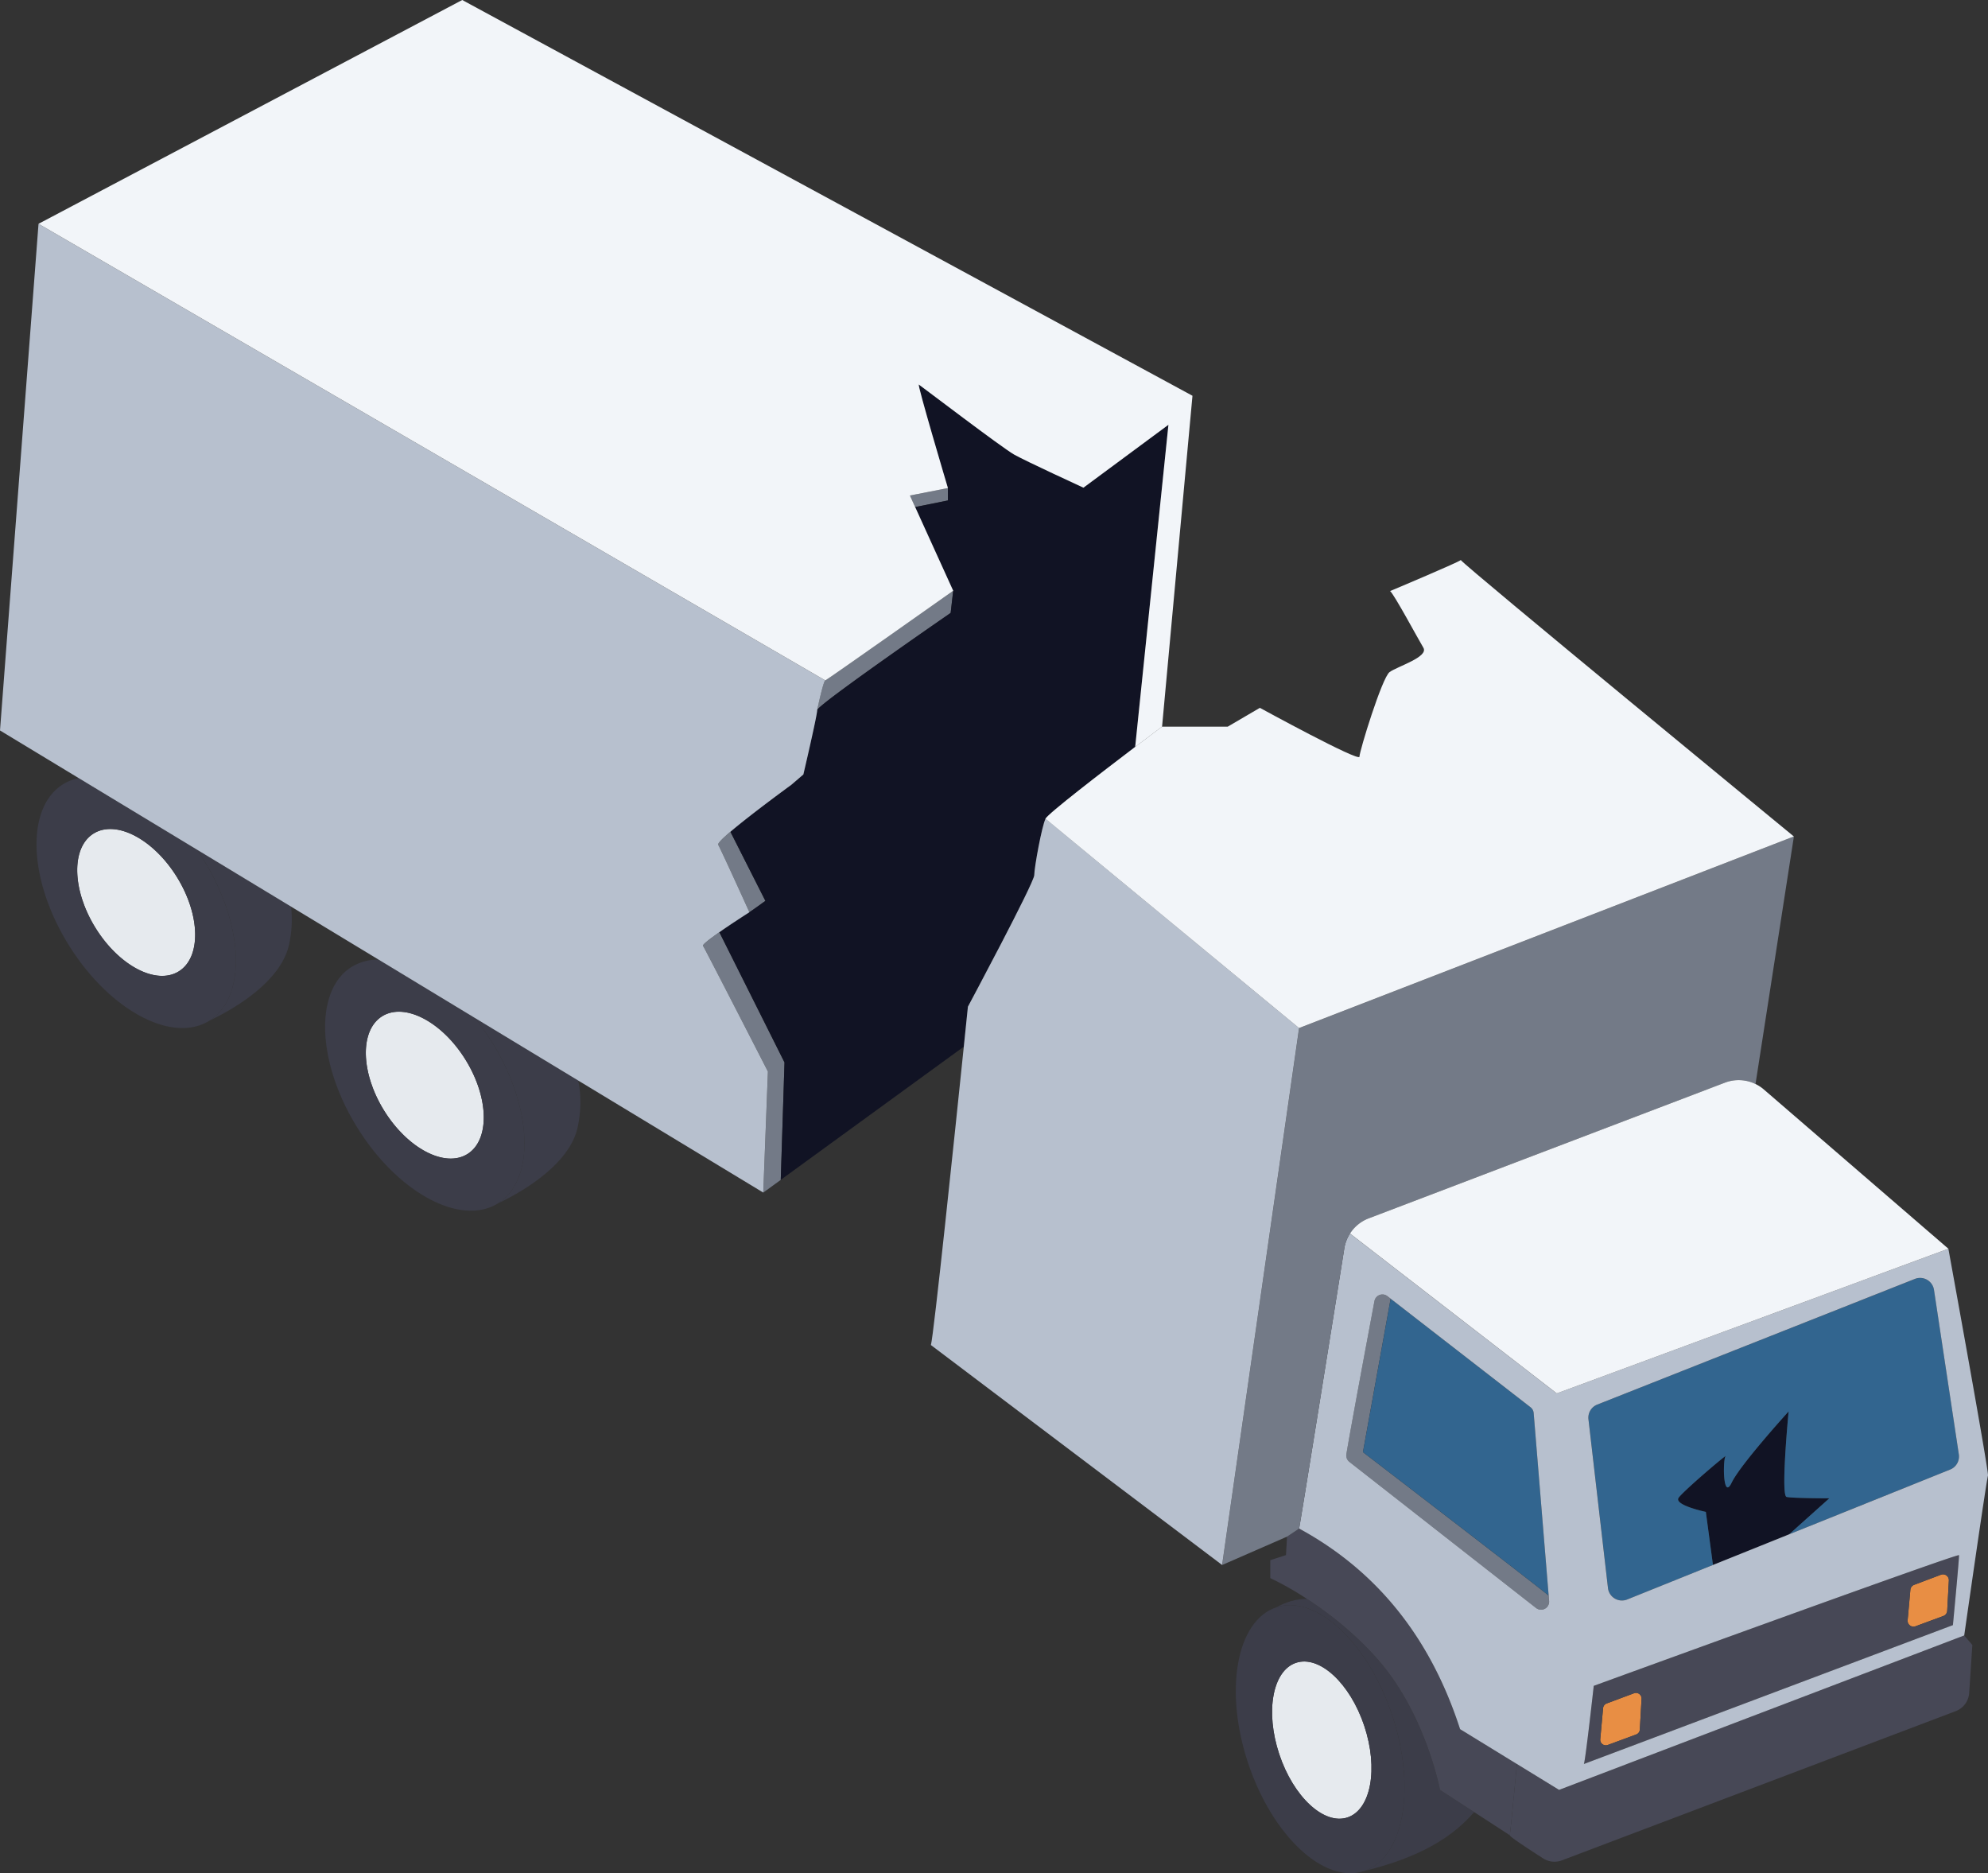 <svg xmlns="http://www.w3.org/2000/svg" xmlns:xlink="http://www.w3.org/1999/xlink" width="1450.38" height="1366.43" viewBox="0 0 1450.38 1366.43"><rect x="0" y="0" width="1450.38" height="1366.43" fill="#333333" stroke="none"/><defs><style>      .a {        fill: none;      }      .b {        clip-path: url(#a);      }      .c {        fill: #e6eaee;      }      .d {        fill: #3c3d49;      }      .e {        fill: #737a87;      }      .f {        fill: #111324;      }      .g {        fill: #e88e44;      }      .h {        fill: #474856;      }      .i {        fill: #32658f;      }      .j {        fill: #b7c0ce;      }      .k {        fill: #f2f5f9;      }    </style><clipPath id="a" transform="translate(-293.84 -279.43)"><rect class="a" width="2000" height="2000"></rect></clipPath></defs><title>truck accident v1</title><g class="b"><path class="c" d="M423,919.36c17.14,27.78,17.69,58.54,1.22,68.69s-43.69-4.13-60.83-31.92-17.69-58.53-1.23-68.69,43.7,4.14,60.84,31.92" transform="translate(-293.84 -279.43)"></path><path class="c" d="M633.57,1052.6c17.13,27.78,17.68,58.53,1.22,68.69s-43.7-4.14-60.84-31.92-17.68-58.54-1.22-68.69,43.7,4.14,60.84,31.92" transform="translate(-293.84 -279.43)"></path><path class="c" d="M1289.18,1538.42c10.37,31.15,4.9,61-12.23,66.72s-39.42-14.91-49.79-46.06-4.9-61,12.22-66.72,39.42,14.92,49.8,46.06" transform="translate(-293.84 -279.43)"></path><path class="d" d="M1309.52,1530.59c17.69,53.11,8.51,104-20.51,113.67s-66.88-25.55-84.58-78.67-8.5-104,20.52-113.67,66.88,25.55,84.57,78.67m-32.57,74.55c17.13-5.7,22.6-35.57,12.23-66.72s-32.67-51.76-49.8-46.06-22.6,35.58-12.22,66.72,32.66,51.77,49.79,46.06" transform="translate(-293.84 -279.43)"></path><path class="d" d="M1224.95,1451.91c6.95-3.75,14.29-6.22,22.37-6.19,15.19,9.88,34.57,24.62,51.82,44.28,34.9,39.78,45.27,95.06,45.27,95.06l24.91,16.18c-20.28,23.78-50.4,35.68-80.31,43,29-9.66,38.2-60.56,20.51-113.67s-55.55-88.34-84.57-78.67Z" transform="translate(-293.84 -279.43)"></path><path class="d" d="M506.19,940.79a84.38,84.38,0,0,1-1.32,27c-6.68,33.07-55.49,54.68-58.32,56.19,27.25-16.94,25.55-69.2-3.82-116.81q-2.54-4.11-5.24-8Z" transform="translate(-293.84 -279.43)"></path><path class="d" d="M437.49,899.2q2.7,3.88,5.24,8c29.37,47.61,31.07,99.87,3.82,116.81l-.1.06c-27.35,16.87-73.36-8.1-102.77-55.77s-31.07-100-3.72-116.87A34.67,34.67,0,0,1,351.23,847ZM424.23,988c16.47-10.15,15.92-40.91-1.22-68.69s-44.37-42.07-60.84-31.92-15.91,40.91,1.23,68.69,44.37,42.08,60.83,31.92" transform="translate(-293.84 -279.43)"></path><path class="d" d="M715.64,1067.59c1.85,8.29,2.61,19.48-.21,33.46-6.68,33.07-55.49,54.68-58.32,56.2,27.25-16.94,25.54-69.2-3.83-116.81a174.58,174.58,0,0,0-13.18-18.59Z" transform="translate(-293.84 -279.43)"></path><path class="d" d="M640.1,1021.85a174.6,174.6,0,0,1,13.18,18.59c29.37,47.61,31.08,99.87,3.83,116.81l-.1.06c-27.35,16.87-73.37-8.1-102.77-55.78-28.19-45.69-30.89-95.65-7-114.57l0,0a33.16,33.16,0,0,1,3.22-2.26A36.76,36.76,0,0,1,570,979.4Zm-5.31,99.44c16.46-10.16,15.91-40.91-1.22-68.69s-44.38-42.07-60.84-31.92-15.91,40.91,1.22,68.69,44.38,42.07,60.84,31.92" transform="translate(-293.84 -279.43)"></path><polygon class="e" points="691.58 356.02 691.58 365.06 667.68 369.86 663.86 361.46 691.58 356.02"></polygon><path class="e" d="M989.28,710.37l-1.85,16.15S892,792.31,890,797.36c.38-1.81,4.52-21.13,5.91-21.6s93.34-65.39,93.34-65.39" transform="translate(-293.84 -279.43)"></path><path class="e" d="M826.71,886.13l25.52,50.42s-10.13,7.36-11.68,8.27c-.75-1.65-20.68-45.75-22.73-49.15-.57-.95,3.17-4.66,8.89-9.54" transform="translate(-293.84 -279.43)"></path><path class="e" d="M818.65,959.43l47.54,95-2.73,85.48.08.11-12.83,9.33,3.4-88.28s-46-89.63-47.35-91.71c-.57-.86,5.06-5.16,11.89-9.93" transform="translate(-293.84 -279.43)"></path><path class="f" d="M1146.29,589.26l-24.26,235h0c-24.51,18.61-63.52,48.61-65.39,52.36-2.74,5.48-8.23,35.65-8.23,41.13s-48.41,96-48.41,96-1.16,11.34-3,29.16L863.54,1140l-.08-.11,2.73-85.48-47.54-95c9.74-6.81,21.92-14.56,21.92-14.56l0,0c1.55-.91,11.68-8.27,11.68-8.27l-25.52-50.42C841.88,873.18,871.06,852,871.06,852l8.86-7.6S890,801.3,890,797.5a.39.39,0,0,1,0-.14c2-5.05,97.4-70.84,97.4-70.84l1.85-16.15-27.76-61.08,23.9-4.8v-9s-22.83-76.63-21.2-75.54,60.87,46.19,69.57,51.09,50.54,24.13,50.54,24.13Z" transform="translate(-293.84 -279.43)"></path><path class="f" d="M1628.45,1372.37l-29.37,26.3L1543.57,1421l-5.2-38.73s-23.76-5-19.8-10.39,36.14-32.67,34.16-30.19-2,32.66,4.45,19.3,41.58-52,41.58-52-5.94,61.38-1.49,62.37,31.18,1,31.18,1" transform="translate(-293.84 -279.43)"></path><path class="g" d="M1709.89,1428.09a4.27,4.27,0,0,1,5.77,4.22l-1.21,22.1a4.27,4.27,0,0,1-2.78,3.77l-20.37,7.53a4.27,4.27,0,0,1-5.72-4.39l2-22.25a4.28,4.28,0,0,1,2.75-3.61Z" transform="translate(-293.84 -279.43)"></path><path class="g" d="M1485.95,1514.54a4.07,4.07,0,0,1,5.51,4l-1.23,22.5a4.06,4.06,0,0,1-2.66,3.6l-20.74,7.67a4.08,4.08,0,0,1-5.48-4.2l2.06-22.65a4.08,4.08,0,0,1,2.62-3.45Z" transform="translate(-293.84 -279.43)"></path><path class="h" d="M1400.51,1566.19s-4.75,50.57-5.2,51.92l-26-16.87-24.91-16.18s-10.37-55.28-45.27-95.06c-17.25-19.66-36.63-34.4-51.82-44.28a222.05,222.05,0,0,0-26.71-15.14V1417.5l11.45-3.7.77-13.5,8.78-5.87c57.14,31,96,80.06,117.46,146.34Z" transform="translate(-293.84 -279.43)"></path><path class="h" d="M1723.06,1413.83c.26,1.76-4.44,51-4.44,51L1449.4,1566.19c1.17-2.93,7.19-57,7.19-57s266.22-97.07,266.47-95.31m-7.4,18.48a4.27,4.27,0,0,0-5.77-4.22l-19.54,7.37a4.28,4.28,0,0,0-2.75,3.61l-2,22.25a4.27,4.27,0,0,0,5.72,4.39l20.37-7.53a4.27,4.27,0,0,0,2.78-3.77Zm-224.2,86.27a4.07,4.07,0,0,0-5.51-4L1466,1522a4.08,4.08,0,0,0-2.62,3.45l-2.06,22.65a4.08,4.08,0,0,0,5.48,4.2l20.74-7.67a4.06,4.06,0,0,0,2.66-3.6Z" transform="translate(-293.84 -279.43)"></path><path class="h" d="M1726.87,1472.41l5.93,6.94-2.31,35a15.29,15.29,0,0,1-9.83,13.27l-287.32,108.85a15.26,15.26,0,0,1-13.63-1.41c-9.15-5.85-24.72-16-24.4-16.92.45-1.35,5.2-51.92,5.2-51.92l30.77,18.87Z" transform="translate(-293.84 -279.43)"></path><path class="e" d="M1424,1447.28a5.9,5.9,0,0,1-9.51,5.13l-136.21-106.6a5.89,5.89,0,0,1-2.19-5.59c2.67-16.47,15.69-86.12,20.49-111.71a5.9,5.9,0,0,1,9.42-3.57l2.39,1.86-20.2,111.89s135.11,103.71,135.49,104.7Z" transform="translate(-293.84 -279.43)"></path><path class="i" d="M1412.76,1310.16l10.95,133.23c-.38-1-135.49-104.7-135.49-104.7l20.2-111.89L1410.49,1306a5.93,5.93,0,0,1,2.27,4.18" transform="translate(-293.84 -279.43)"></path><path class="i" d="M1722.95,1340.33a10.28,10.28,0,0,1-6.32,11.06l-117.55,47.28,29.37-26.3s-26.73,0-31.18-1,1.49-62.37,1.49-62.37-35.15,38.61-41.58,52-6.43-16.83-4.45-19.3-30.2,24.75-34.16,30.19,19.8,10.39,19.8,10.39l5.2,38.73L1481,1446.17a10.27,10.27,0,0,1-14-8.35l-14.24-123.1a10.26,10.26,0,0,1,6.42-10.73l231.76-91.64a10.26,10.26,0,0,1,13.92,8Z" transform="translate(-293.84 -279.43)"></path><path class="j" d="M826.71,886.13c-5.72,4.88-9.46,8.59-8.89,9.54,2,3.4,22,47.5,22.73,49.15l0,.05s-12.18,7.75-21.92,14.56c-6.83,4.77-12.46,9.07-11.89,9.93,1.4,2.08,47.35,91.71,47.35,91.71l-3.4,88.28-135.07-81.76-75.54-45.74L570,979.4l-5.83-3.53-57.94-35.08-68.7-41.59L351.23,847l-57.39-34.74,28.1-369.55,574,333.07c-1.39.47-5.53,19.79-5.91,21.6a.39.39,0,0,0,0,.14c0,3.8-10.08,46.85-10.08,46.85l-8.86,7.6s-29.18,21.23-44.35,34.18" transform="translate(-293.84 -279.43)"></path><path class="j" d="M1715.31,1190.31s29.85,163.68,28.89,165.6-17.33,116.5-17.33,116.5l-295.59,112.65-30.77-18.87-41.44-25.42c-21.42-66.28-60.32-115.32-117.46-146.34.8-3.21,25-154.26,33-204.46a28,28,0,0,1,4.11-10.74l150.84,116.61Zm3.31,274.55s4.7-49.27,4.44-51-266.47,95.31-266.47,95.31-6,54.12-7.19,57Zm-2-113.47a10.28,10.28,0,0,0,6.32-11.06l-18.12-120a10.26,10.26,0,0,0-13.92-8L1459.15,1304a10.26,10.26,0,0,0-6.42,10.73l14.24,123.1a10.27,10.27,0,0,0,14,8.35l62.57-25.17,55.51-22.33Zm-302.11,101a5.9,5.9,0,0,0,9.51-5.13l-.32-3.89-10.95-133.23a5.93,5.93,0,0,0-2.27-4.18l-102.07-79.18-2.39-1.86a5.9,5.9,0,0,0-9.42,3.57c-4.8,25.59-17.82,95.24-20.49,111.71a5.89,5.89,0,0,0,2.19,5.59Z" transform="translate(-293.84 -279.43)"></path><path class="e" d="M1278.77,1179.23a28,28,0,0,0-4.11,10.74c-8,50.2-32.25,201.25-33,204.46l-8.78,5.87-47.38,20.7c1.49-10.7,56.16-391.66,56.16-391.66l360.95-139.75h0l-28,180.57a28.11,28.11,0,0,0-22.27-1l-259.92,99a28.1,28.1,0,0,0-13.64,11.07" transform="translate(-293.84 -279.43)"></path><path class="j" d="M1241.61,1029.34s-54.67,381-56.16,391.66L973,1260.57c2.14-7.5,17.42-154,24-217.64,1.84-17.82,3-29.16,3-29.16s48.41-90.5,48.41-96,5.49-35.65,8.23-41.13Z" transform="translate(-293.84 -279.43)"></path><path class="k" d="M964.22,559.91c-1.63-1.09,21.2,75.54,21.2,75.54l-27.72,5.44,3.82,8.4,27.76,61.08s-91.88,64.91-93.34,65.39l-574-333.07L631.07,279.43l532.76,288.69-22.18,241.35s-8.25,6.19-19.62,14.82l24.26-235-62,45.87s-41.84-19.24-50.54-24.13-67.93-50-69.57-51.09" transform="translate(-293.84 -279.43)"></path><path class="k" d="M1602.56,889.59l-361,139.75-185-152.68c1.87-3.75,40.88-33.75,65.39-52.36h0c11.37-8.63,19.62-14.82,19.62-14.82h48L1213,795.76s72.66,39.76,72.66,35.65,16.46-57.59,21.94-61.7,28.79-11,24.68-17.82c-3.77-6.28-21.34-39-24.26-41.31,4.78-2,50-21.07,51.56-22.62,3.59,4.93,241.17,200.1,243,201.63" transform="translate(-293.84 -279.43)"></path><path class="k" d="M1715.31,1190.31l-285.7,105.53-150.84-116.61a28.1,28.1,0,0,1,13.64-11.07l259.92-99a28.11,28.11,0,0,1,22.27,1,27.77,27.77,0,0,1,6.09,4Z" transform="translate(-293.84 -279.43)"></path></g></svg>